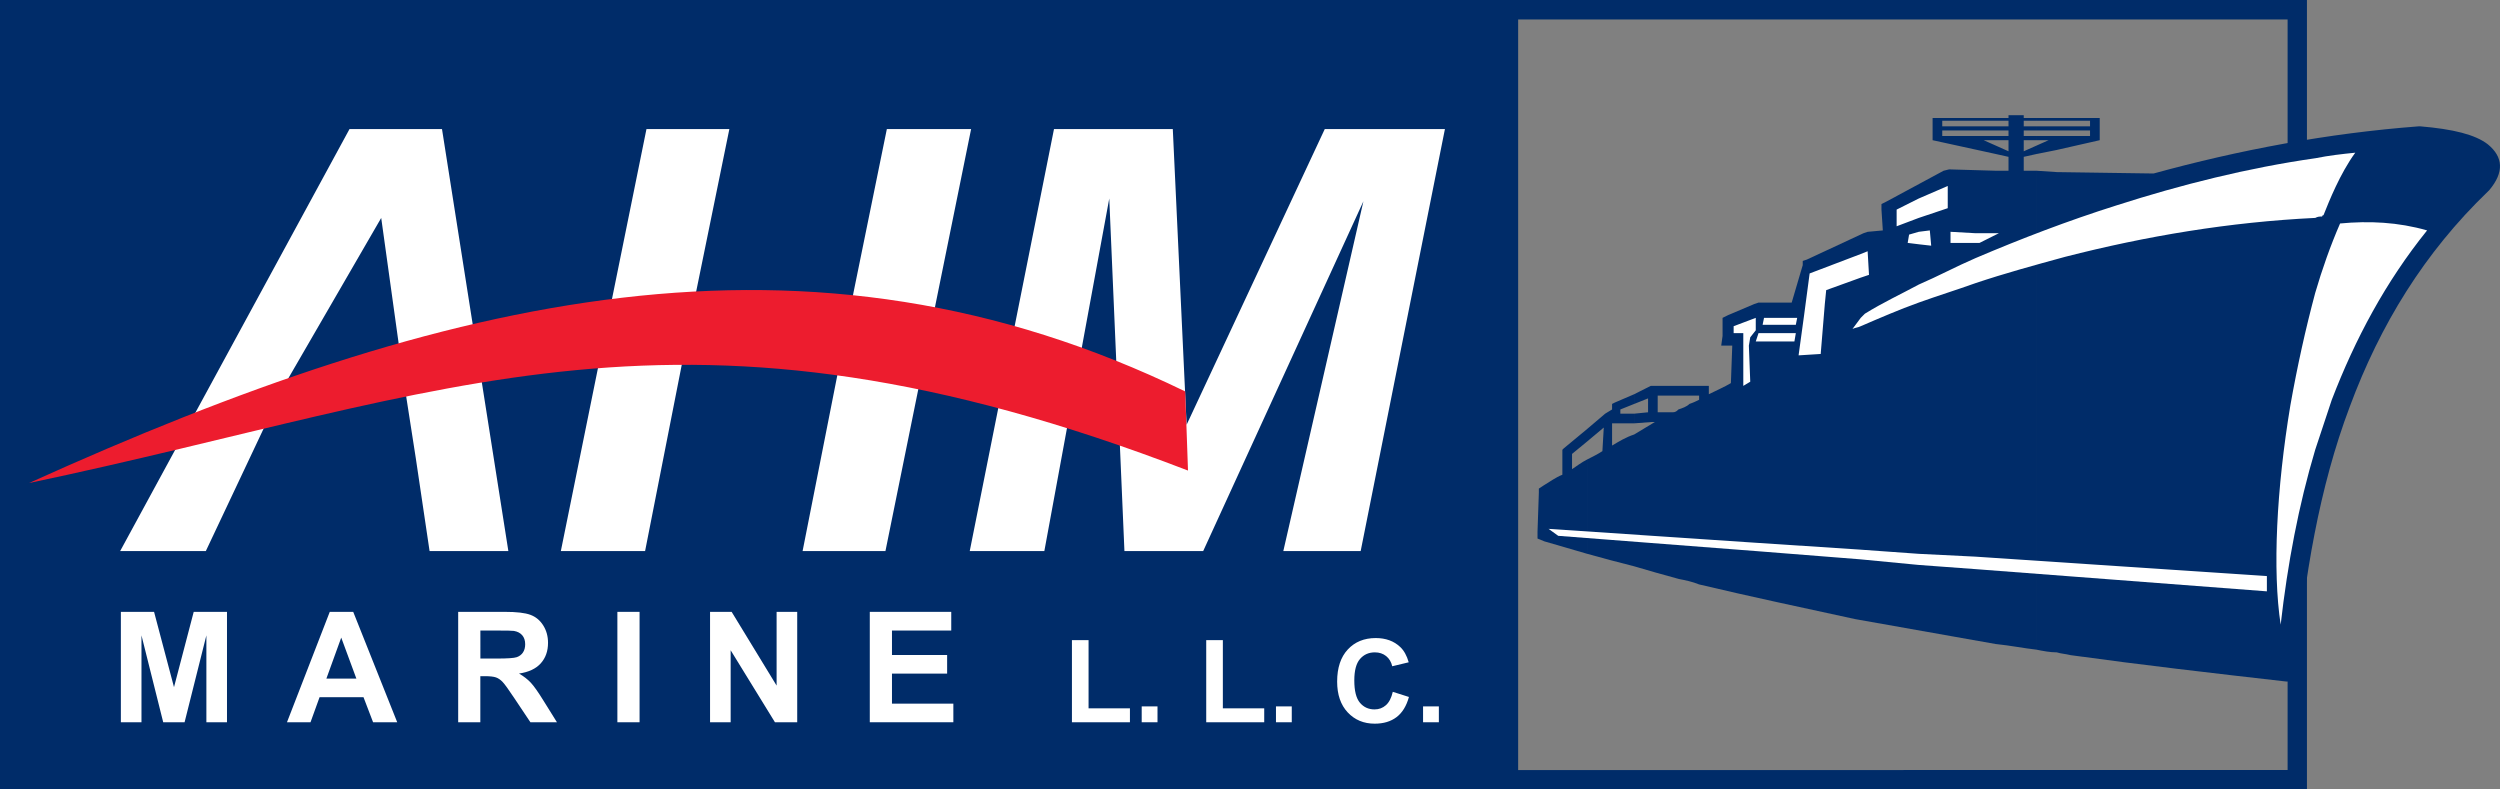 <?xml version="1.0" encoding="utf-8"?>
<!-- Generator: Adobe Illustrator 16.0.0, SVG Export Plug-In . SVG Version: 6.00 Build 0)  -->
<!DOCTYPE svg PUBLIC "-//W3C//DTD SVG 1.1//EN" "http://www.w3.org/Graphics/SVG/1.1/DTD/svg11.dtd">
<svg version="1.1" id="Layer_1" xmlns="http://www.w3.org/2000/svg" xmlns:xlink="http://www.w3.org/1999/xlink" x="0px" y="0px"
	 width="190px" height="60px" viewBox="0 0 190 60" enable-background="new 0 0 190 60" xml:space="preserve">
<rect x="0" y="0" width="190" height="60" fill="#808080" stroke="none"/>
<g>
	<path fill="#002C69" d="M173.858,1.478h-29.188V0h30.658v60h-30.658v-1.478h29.188V1.478z M144.671,1.478h-29.292v57.045h29.292V60
		h-29.292h-1.472H0V0h113.907h1.472h29.292V1.478z"/>
	<polygon fill="#FFFFFF" points="91.442,41.881 85.457,41.881 84.304,15.087 79.37,41.881 73.7,41.881 80.103,9.811 89.133,9.811 
		90.183,32.28 100.681,9.811 109.814,9.811 103.411,41.881 97.532,41.881 103.62,15.295 	"/>
	<polygon fill="#FFFFFF" points="52.91,22.154 49.027,41.881 42.624,41.881 49.131,9.811 55.431,9.811 	"/>
	<polygon fill="#FFFFFF" points="64.882,22.154 67.4,9.811 73.804,9.811 67.294,41.881 60.997,41.881 63.831,27.534 	"/>
	<polygon fill="#FFFFFF" points="21.52,29.431 15.643,41.881 9.132,41.881 26.561,9.811 33.592,9.811 38.635,41.881 32.648,41.881 
		31.599,34.813 30.761,29.431 28.972,16.562 	"/>
	<path fill="#ED1C2E" d="M2.204,36.712c32.127-6.751,49.448-15.824,88.084-0.949l-0.211-6.013
		C61.416,15.822,33.91,22.363,2.204,36.712z"/>
	<path fill="#002C69" d="M156.321,8.967h3.257v1.688l-3.257,0.74v-1.058h2.522V9.915h-2.522V9.601h2.522V9.178h-2.522V8.967
		L156.321,8.967z M156.321,13.079V49.58c0.317,0.106,0.633,0.106,1.052,0.213c5.354,0.74,10.813,1.369,16.379,2.003h0.734v-0.737
		c0.629-7.172,1.785-14.033,4.096-20.149c2.31-6.225,5.667-11.71,10.497-16.353l0.105-0.104c1.155-1.374,1.051-2.533-0.105-3.481
		c-0.944-0.737-2.624-1.161-5.145-1.371h-0.103c-6.928,0.527-13.648,1.795-20.159,3.585L156.321,13.079z M154.752,8.967h1.569v0.211
		h-1.569V8.967L154.752,8.967z M156.321,11.396l-1.569,0.314v-0.634l0.94-0.421h-0.94v-0.317h1.569V11.396L156.321,11.396z
		 M154.752,12.975l1.569,0.104V49.58c-0.522,0-1.047-0.105-1.569-0.208V12.975L154.752,12.975z M156.321,9.601v0.314h-1.569V9.601
		H156.321z M151.704,12.975h0.943V11.92l-0.943-0.21v-0.634l0.943,0.421v-0.842h-0.943v-0.317h0.943V9.915h-0.943V9.601h0.943V9.178
		h-0.943V8.967h0.943V8.754h1.157v0.213h0.947v0.211h-0.947v0.423h0.947v0.314h-0.947v0.423h0.947v0.317h-0.947v0.842l0.947-0.421
		v0.634l-0.947,0.21l0,0v1.055h0.947v36.397c-0.947-0.106-1.999-0.318-3.048-0.423V12.975z M127.559,29.327h1.993h0.319v0.423v0.211
		c0.627-0.317,1.149-0.53,1.677-0.845l0.104-2.85h-0.839l0.102-0.737v-0.948v-0.424l0.423-0.21l1.993-0.844l0.316-0.107h2.522
		l0.839-2.847v-0.317l0.313-0.105l4.306-2.003l0.314-0.106l1.154-0.106l-0.103-1.582v-0.421l0.419-0.213l4.303-2.32l0.42-0.104
		l3.57,0.104v35.975c-3.57-0.635-7.138-1.266-10.71-1.899c-3.883-0.845-7.871-1.688-11.861-2.636
		c-0.527-0.214-1.053-0.32-1.574-0.421V31.119c0.313-0.104,0.629-0.21,0.84-0.421c0.314-0.106,0.522-0.213,0.734-0.314v-0.319
		h-1.574V29.327L127.559,29.327z M151.704,11.71l-4.827-1.055V8.967h4.827v0.211h-4.093v0.423h4.093v0.314h-4.093v0.423h4.093v0.317
		h-0.945l0.945,0.421V11.71z M124.197,29.961l1.26-0.634h0.211l0,0h1.891v0.737h-1.574v1.269h1.153c0.21,0,0.315-0.107,0.421-0.214
		v12.874c-1.157-0.32-2.309-0.634-3.361-0.954V33.021c0.522-0.317,1.053-0.634,1.575-0.951h-0.104h-0.105l-1.365,0.104v-0.735
		l1.053-0.105v-1.056l-1.053,0.421V29.961z M120.63,32.597l1.363-1.158l0.524-0.319v-0.21v-0.211l0.21-0.106l1.47-0.631v0.737
		l-1.051,0.421v0.319h1.051v0.735h-1.364h-0.315v1.688c0.527-0.315,1.05-0.634,1.68-0.842v10.019
		c-1.258-0.313-2.415-0.629-3.567-0.948v-7.174c0.417-0.211,0.838-0.42,1.152-0.632l0.104-1.792l-1.257,1.054V32.597z
		 M117.373,41.144l-0.522-0.214v-0.527l0.101-2.953v-0.316l0.316-0.209c0.526-0.318,0.946-0.634,1.472-0.846v-1.897l0.105-0.105
		l1.785-1.479v0.95l-1.155,0.95v1.16c0.313-0.21,0.732-0.527,1.155-0.74v7.174C119.578,41.774,118.425,41.457,117.373,41.144z"/>
	<path fill="#FFFFFF" d="M175.956,34.181v-11.92c0.524-1.795,1.156-3.589,1.89-5.277c2.206-0.208,4.409-0.106,6.614,0.527
		c-3.148,3.904-5.459,8.229-7.244,12.873C176.797,31.646,176.379,32.914,175.956,34.181L175.956,34.181z M175.956,16.562v-4.534
		c1.052-0.211,1.994-0.317,3.045-0.424c-1.155,1.582-1.993,3.691-2.414,4.748l0,0c-0.106,0-0.106,0.104-0.106,0.104
		C176.271,16.456,176.167,16.456,175.956,16.562z M175.956,12.027v4.534c-6.508,0.315-12.808,1.372-19.002,2.957
		c-2.309,0.631-4.619,1.263-6.822,2.003V19.62c3.464-1.476,7.032-2.845,10.707-4.006C165.772,14.032,170.813,12.765,175.956,12.027
		L175.956,12.027z M175.956,22.261v11.92c-1.258,4.219-2.098,8.651-2.625,13.291c-0.631-4.112-0.313-10.339,0.737-16.667
		C174.592,27.849,175.223,25,175.956,22.261L175.956,22.261z M150.132,43.253v-0.948l22.151,1.476v1.161L150.132,43.253
		L150.132,43.253z M150.132,18.461h0.313l1.471-0.737h-1.784V18.461z M150.132,17.724v0.737h-1.893v-0.844L150.132,17.724
		L150.132,17.724z M150.132,19.62v1.901c-1.473,0.527-2.836,0.947-4.307,1.475v-1.369C147.296,20.994,148.659,20.254,150.132,19.62
		L150.132,19.62z M150.132,42.305v0.948l-4.307-0.317v-0.845L150.132,42.305L150.132,42.305z M145.825,18.565v-0.948l0.841-0.106
		l0.105,1.161L145.825,18.565L145.825,18.565z M145.825,16.562v-1.475l2.203-0.953v1.688L145.825,16.562z M145.825,15.087v1.475
		l-1.681,0.635v-1.268L145.825,15.087L145.825,15.087z M145.825,17.617v0.948l-0.841-0.104l0.106-0.631L145.825,17.617
		L145.825,17.617z M145.825,21.627v1.369c-1.469,0.527-2.939,1.161-4.409,1.796v-0.635l0.315-0.316
		C143.095,22.996,144.46,22.363,145.825,21.627L145.825,21.627z M145.825,42.091v0.845l-4.409-0.424v-0.737L145.825,42.091
		L145.825,42.091z M141.416,21.1v-1.795l0.524-0.21l0.104,1.793L141.416,21.1z M133.438,25.106L133.438,25.106L133.438,25.106
		L133.438,25.106L133.438,25.106z M141.416,19.305V21.1l-2.625,0.949l-0.105,1.055l-0.313,3.797l-1.681,0.106l0.42-3.06l0.42-3.166
		L141.416,19.305L141.416,19.305z M141.416,24.157L140.789,25c0.205-0.103,0.42-0.103,0.627-0.208V24.157L141.416,24.157z
		 M141.416,41.774v0.737l-7.979-0.631V41.25L141.416,41.774L141.416,41.774z M133.438,25.952L133.438,25.952l0.209-0.633h2.836
		l-0.108,0.633H133.438L133.438,25.952z M134.066,24.157h2.52l-0.104,0.527h-2.523L134.066,24.157z M132.491,29.327v-4.008h-0.734
		v-0.527l1.681-0.635v0.949l0,0l-0.419,0.529l-0.105,0.631l0.105,2.743L132.491,29.327L132.491,29.327z M133.438,25.952
		L133.438,25.952L133.438,25.952L133.438,25.952L133.438,25.952z M133.438,41.25v0.631l-15.013-1.158l-0.735-0.529L133.438,41.25z"
		/>
	<g>
		<path fill="#FFFFFF" d="M9.186,54.892v-8.391h2.523l1.515,5.724l1.498-5.724h2.529v8.391h-1.566v-6.604l-1.657,6.604h-1.624
			l-1.652-6.604v6.604H9.186z"/>
		<path fill="#FFFFFF" d="M30.189,54.892h-1.834l-0.729-1.906h-3.338l-0.689,1.906H21.81l3.252-8.391h1.783L30.189,54.892z
			 M27.084,51.572l-1.15-3.114l-1.128,3.114H27.084z"/>
		<path fill="#FFFFFF" d="M34.822,54.892v-8.391h3.548c0.893,0,1.541,0.075,1.945,0.227c0.404,0.15,0.728,0.418,0.971,0.804
			c0.243,0.386,0.364,0.826,0.364,1.322c0,0.63-0.184,1.149-0.552,1.56c-0.369,0.41-0.919,0.669-1.652,0.775
			c0.365,0.214,0.666,0.448,0.903,0.704s0.557,0.71,0.959,1.362l1.02,1.637h-2.017l-1.219-1.826
			c-0.433-0.652-0.729-1.063-0.889-1.233c-0.16-0.169-0.329-0.286-0.507-0.349c-0.179-0.063-0.461-0.095-0.849-0.095h-0.342v3.503
			H34.822z M36.508,50.05h1.247c0.809,0,1.314-0.034,1.515-0.104c0.201-0.068,0.359-0.187,0.473-0.354
			c0.114-0.168,0.171-0.378,0.171-0.63c0-0.282-0.075-0.51-0.225-0.684c-0.15-0.174-0.362-0.283-0.635-0.329
			c-0.137-0.02-0.547-0.028-1.23-0.028h-1.315V50.05z"/>
		<path fill="#FFFFFF" d="M46.921,54.892v-8.391h1.686v8.391H46.921z"/>
		<path fill="#FFFFFF" d="M53.964,54.892v-8.391h1.641l3.417,5.604v-5.604h1.566v8.391h-1.692L55.53,49.42v5.472H53.964z"/>
		<path fill="#FFFFFF" d="M66.104,54.892v-8.391h6.191v1.42H67.79v1.859h4.192v1.414H67.79v2.283h4.665v1.414H66.104z"/>
		<path fill="#FFFFFF" d="M81.467,54.892V48.65h1.264v5.181h3.144v1.061H81.467z"/>
		<path fill="#FFFFFF" d="M86.769,54.892v-1.206h1.201v1.206H86.769z"/>
		<path fill="#FFFFFF" d="M91.673,54.892V48.65h1.264v5.181h3.144v1.061H91.673z"/>
		<path fill="#FFFFFF" d="M96.974,54.892v-1.206h1.2v1.206H96.974z"/>
		<path fill="#FFFFFF" d="M105.852,52.578l1.227,0.391c-0.188,0.687-0.501,1.196-0.938,1.53c-0.437,0.333-0.991,0.5-1.664,0.5
			c-0.831,0-1.515-0.285-2.05-0.856c-0.536-0.571-0.804-1.352-0.804-2.342c0-1.047,0.27-1.86,0.808-2.44
			c0.538-0.579,1.246-0.869,2.123-0.869c0.767,0,1.389,0.228,1.867,0.683c0.284,0.27,0.498,0.655,0.641,1.159l-1.252,0.301
			c-0.074-0.326-0.229-0.584-0.463-0.773c-0.235-0.188-0.521-0.283-0.856-0.283c-0.465,0-0.841,0.168-1.13,0.503
			c-0.289,0.334-0.434,0.877-0.434,1.626c0,0.796,0.142,1.362,0.427,1.7s0.655,0.507,1.11,0.507c0.336,0,0.625-0.107,0.867-0.322
			S105.746,53.039,105.852,52.578z"/>
		<path fill="#FFFFFF" d="M108.153,54.892v-1.206h1.2v1.206H108.153z"/>
	</g>
</g>
</svg>
